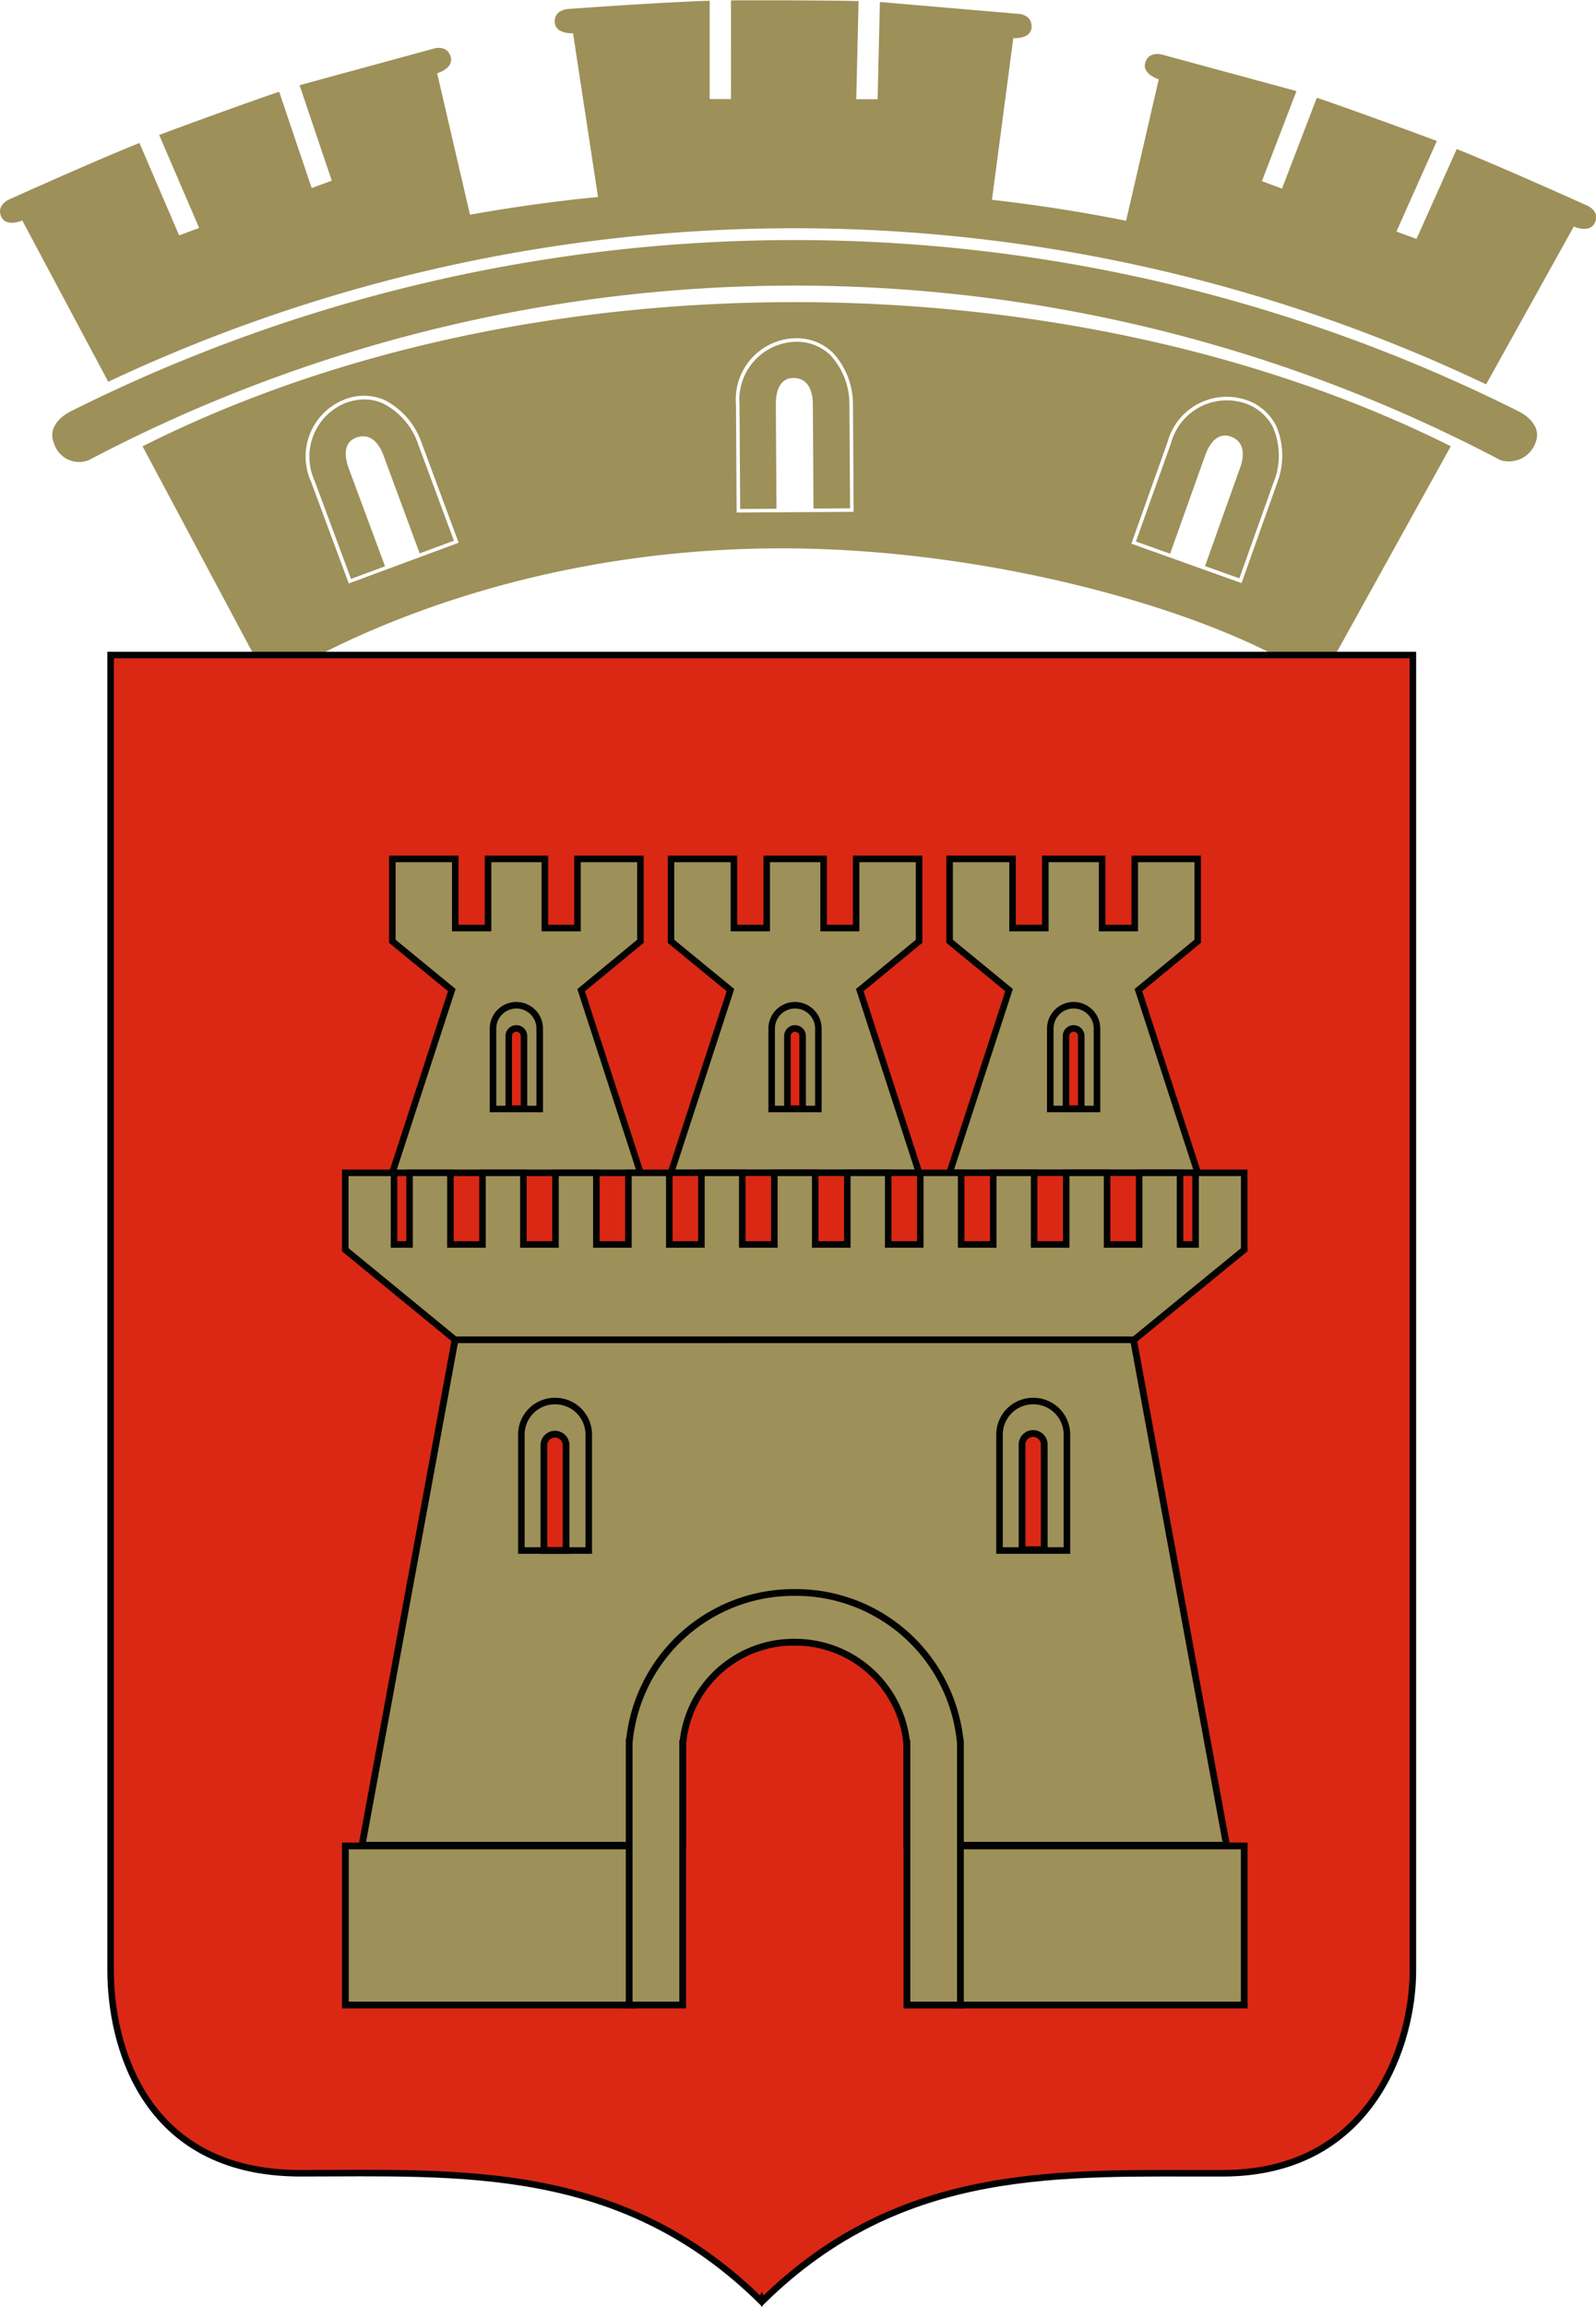 <svg xmlns="http://www.w3.org/2000/svg" width="52.356" height="75.614" viewBox="0 0 52.356 75.614">
  <g id="Groupe_325" data-name="Groupe 325" transform="translate(-1.682 -1.462)">
    <g id="Groupe_318" data-name="Groupe 318" transform="translate(1.682 1.462)">
      <path id="Tracé_957" data-name="Tracé 957" d="M74.815,28.206a2.361,2.361,0,0,0-.043-1.711,1.592,1.592,0,0,0-.968-.816,1.894,1.894,0,0,0-2.384,1.314l-1.153,3.23,1.122.4,1.153-3.232c.078-.215.334-.806.859-.6s.365.793.286,1.008l-1.153,3.23,1.127.4,1.153-3.231Z" transform="translate(-33.004 -12.472)" fill="#9d9059"/>
      <path id="Tracé_958" data-name="Tracé 958" d="M48.122,22.085a1.9,1.9,0,0,0-1.79,2.049l.022,3.43,1.191-.007-.021-3.431c0-.229.038-.871.6-.855s.614.621.614.85l.021,3.429,1.2-.007-.022-3.43h0a2.355,2.355,0,0,0-.626-1.593,1.575,1.575,0,0,0-1.14-.436Z" transform="translate(-22.073 -10.88)" fill="#9d9059"/>
      <path id="Tracé_959" data-name="Tracé 959" d="M23.933,26.976A2.357,2.357,0,0,0,22.8,25.693a1.49,1.49,0,0,0-.616-.133,1.793,1.793,0,0,0-.65.13,1.9,1.9,0,0,0-.981,2.538l1.193,3.216,1.117-.414-1.194-3.218c-.078-.215-.262-.832.274-1.009s.789.373.868.588L24,30.607l1.122-.416-1.193-3.216Z" transform="translate(-10.232 -12.467)" fill="#9d9059"/>
      <path id="Tracé_960" data-name="Tracé 960" d="M53.7,8.18s-2.776-1.252-4.231-1.833L48.15,9.293l-.659-.241,1.325-2.967c-.537-.209-3.167-1.163-3.936-1.419L43.737,7.645,43.078,7.4l1.134-2.952L39.859,3.267s-.46-.166-.6.228.436.565.436.565L38.623,8.7q-2.111-.427-4.4-.689l.7-5.3s.6.047.6-.38-.482-.419-.482-.419l-4.494-.385-.076,3.188h-.7l.076-3.217c-.81-.024-3.608-.033-4.185-.022V4.709h-.7V1.487c-1.566.045-4.6.266-4.6.266s-.49,0-.482.419.6.38.6.38L21.3,7.92c-1.452.139-2.848.34-4.2.58L16.022,3.863s.576-.161.436-.565-.6-.228-.6-.228L11.509,4.255l1.057,3.13-.659.242L10.84,4.469c-.769.255-3.4,1.21-3.936,1.419L8.216,8.935l-.659.241-1.3-3.027C4.8,6.73,2.021,7.982,2.021,7.982s-.458.171-.308.56.7.149.7.149l2.82,5.285a52.864,52.864,0,0,1,45.2.085L53.31,8.888s.543.249.7-.149S53.7,8.18,53.7,8.18Z" transform="translate(-1.682 -1.462)" fill="#9d9059"/>
      <path id="Tracé_961" data-name="Tracé 961" d="M10.291,24.418,14.444,32.2s6.448-4.438,16.81-4.438c7.487,0,14.979,2.386,17.653,4.412l4.3-7.759C40.834,18.232,23.028,18,10.291,24.418ZM20.6,27.6l-3.544,1.313-.021-.055-1.213-3.27A2.007,2.007,0,0,1,16.873,22.9a1.706,1.706,0,0,1,1.356,0,2.478,2.478,0,0,1,1.195,1.348h0l1.234,3.325Zm23.318-3.332a2.01,2.01,0,0,1,2.53-1.385,1.7,1.7,0,0,1,1.035.875,2.479,2.479,0,0,1,.048,1.8h0L46.342,28.9l-3.614-1.291ZM33.595,23.019h0l.022,3.546-3.838.023-.022-3.547a2.007,2.007,0,0,1,1.9-2.166h.051a1.69,1.69,0,0,1,1.221.469A2.48,2.48,0,0,1,33.595,23.019Z" transform="translate(-5.614 -9.787)" fill="#9d9059"/>
      <path id="Tracé_962" data-name="Tracé 962" d="M52.9,21.539a53.034,53.034,0,0,0-47.41,0c-.456.219-.761.6-.61,1.022l.029.081a.86.86,0,0,0,1.135.516,49.712,49.712,0,0,1,46.3,0,.929.929,0,0,0,1.135-.516l.029-.081C53.666,22.14,53.361,21.759,52.9,21.539Z" transform="translate(-3.127 -8.077)" fill="#9d9059"/>
    </g>
    <path id="Tracé_963" data-name="Tracé 963" d="M8.36,40.982V84.121c0,2.276.994,6.628,6.226,6.628S25.094,90.4,29.7,94.939l.022-.049.022.049c4.607-4.537,9.878-4.173,15.11-4.189,4.955-.011,6.226-4.357,6.226-6.628V40.982Z" transform="translate(-3.049 -18.048)" fill="#da2815" stroke="#010202" stroke-miterlimit="10" stroke-width="0.214"/>
    <g id="Groupe_319" data-name="Groupe 319" transform="translate(23.693 29.617)">
      <path id="Tracé_964" data-name="Tracé 964" d="M50.332,55.982v-2.7H48.267v2.266H47.2V53.282H45.333v2.266H44.258V53.282H42.193v2.7l1.951,1.6-1.951,5.987h8.139l-1.945-5.987Zm-3.82,5.488h-.5V59.089a.25.25,0,0,1,.5,0Z" transform="translate(-42.193 -53.282)" fill="#9d9059" stroke="#010202" stroke-miterlimit="10" stroke-width="0.214"/>
      <path id="Tracé_965" data-name="Tracé 965" d="M49.039,62.112a.765.765,0,0,0-.766.766v2.635h1.532V62.878a.765.765,0,0,0-.766-.766Z" transform="translate(-44.97 -57.315)" fill="none" stroke="#010202" stroke-miterlimit="10" stroke-width="0.214"/>
    </g>
    <g id="Groupe_320" data-name="Groupe 320" transform="translate(14.552 29.617)">
      <path id="Tracé_966" data-name="Tracé 966" d="M33.509,55.982v-2.7H31.444v2.266h-1.07V53.282H28.51v2.266H27.435V53.282H25.37v2.7l1.951,1.6L25.37,63.572h8.139l-1.945-5.987Zm-3.82,5.488h-.5V59.089a.25.25,0,0,1,.5,0Z" transform="translate(-25.37 -53.282)" fill="#9d9059" stroke="#010202" stroke-miterlimit="10" stroke-width="0.214"/>
      <path id="Tracé_967" data-name="Tracé 967" d="M32.216,62.112a.765.765,0,0,0-.766.766v2.635h1.532V62.878a.765.765,0,0,0-.766-.766Z" transform="translate(-28.147 -57.315)" fill="none" stroke="#010202" stroke-miterlimit="10" stroke-width="0.214"/>
    </g>
    <g id="Groupe_321" data-name="Groupe 321" transform="translate(32.833 29.617)">
      <path id="Tracé_968" data-name="Tracé 968" d="M67.156,55.982v-2.7H65.091v2.266h-1.07V53.282H62.157v2.266H61.082V53.282H59.017v2.7l1.951,1.6-1.951,5.987h8.139l-1.945-5.987Zm-3.82,5.488h-.5V59.089a.25.25,0,0,1,.5,0Z" transform="translate(-59.017 -53.282)" fill="#9d9059" stroke="#010202" stroke-miterlimit="10" stroke-width="0.214"/>
      <path id="Tracé_969" data-name="Tracé 969" d="M65.863,62.112a.765.765,0,0,0-.766.766v2.635h1.532V62.878a.765.765,0,0,0-.766-.766Z" transform="translate(-61.794 -57.315)" fill="none" stroke="#010202" stroke-miterlimit="10" stroke-width="0.214"/>
    </g>
    <g id="Groupe_324" data-name="Groupe 324" transform="translate(13.012 45.377)">
      <g id="Groupe_323" data-name="Groupe 323">
        <rect id="Rectangle_59" data-name="Rectangle 59" width="9.421" height="5.216" transform="translate(0 16.594)" fill="#9d9059" stroke="#010202" stroke-miterlimit="10" stroke-width="0.221"/>
        <rect id="Rectangle_60" data-name="Rectangle 60" width="9.421" height="5.216" transform="translate(20.065 16.594)" fill="#9d9059" stroke="#010202" stroke-miterlimit="10" stroke-width="0.221"/>
        <g id="Groupe_322" data-name="Groupe 322" transform="translate(0.546)">
          <path id="Tracé_970" data-name="Tracé 970" d="M48.848,82.29H26.593L23.54,98.861H34.059V95.525h.005a3.42,3.42,0,0,1,3.407-3.32H38a3.42,3.42,0,0,1,3.407,3.32h.005v3.336H51.9ZM29.506,85.751a.364.364,0,0,1,.728,0V89.2h-.728Zm15.686-.022a.364.364,0,0,1,.728,0v3.445h-.728Z" transform="translate(-23.54 -82.29)" fill="#9d9059" stroke="#010202" stroke-miterlimit="10" stroke-width="0.221"/>
          <path id="Tracé_971" data-name="Tracé 971" d="M34.258,85.992a1.1,1.1,0,0,0-1.1,1.1v3.8h2.211v-3.8a1.1,1.1,0,0,0-1.108-1.1Z" transform="translate(-27.931 -83.981)" fill="none" stroke="#010202" stroke-miterlimit="10" stroke-width="0.214"/>
          <path id="Tracé_972" data-name="Tracé 972" d="M63.128,85.992a1.1,1.1,0,0,0-1.1,1.1v3.8h2.211v-3.8a1.1,1.1,0,0,0-1.108-1.1Z" transform="translate(-41.115 -83.981)" fill="none" stroke="#010202" stroke-miterlimit="10" stroke-width="0.214"/>
        </g>
      </g>
      <path id="Tracé_973" data-name="Tracé 973" d="M50.531,102.446A5.419,5.419,0,0,0,45.1,97.54h0a5.419,5.419,0,0,0-5.428,4.906H39.67v8.617h1.755V102.49h.005a3.651,3.651,0,0,1,3.657-3.32h0a3.682,3.682,0,0,1,3.689,3.32h.005v8.574h1.755v-8.617Z" transform="translate(-30.36 -89.254)" fill="#9d9059" stroke="#010202" stroke-miterlimit="10" stroke-width="0.221"/>
    </g>
    <path id="Tracé_974" data-name="Tracé 974" d="M50.425,72.222v2.349h-.509V72.222H48.575v2.349H47.522V72.222H46.181v2.349H45.129V72.222H43.788v2.349H42.735V72.222H41.394v2.349H40.342V72.222H39v2.349H37.948V72.222H36.607v2.349H35.555V72.222H34.214v2.349H33.161V72.222H31.82v2.349H30.768V72.222H29.427v2.349H28.374V72.222H27.033v2.349H25.981V72.222H24.64v2.349h-.509V72.222h-1.6v2.521l3.6,2.95H48.413l3.608-2.95V72.222Z" transform="translate(-9.523 -32.315)" fill="#9d9059" stroke="#010202" stroke-miterlimit="10" stroke-width="0.214"/>
  </g>
</svg>
